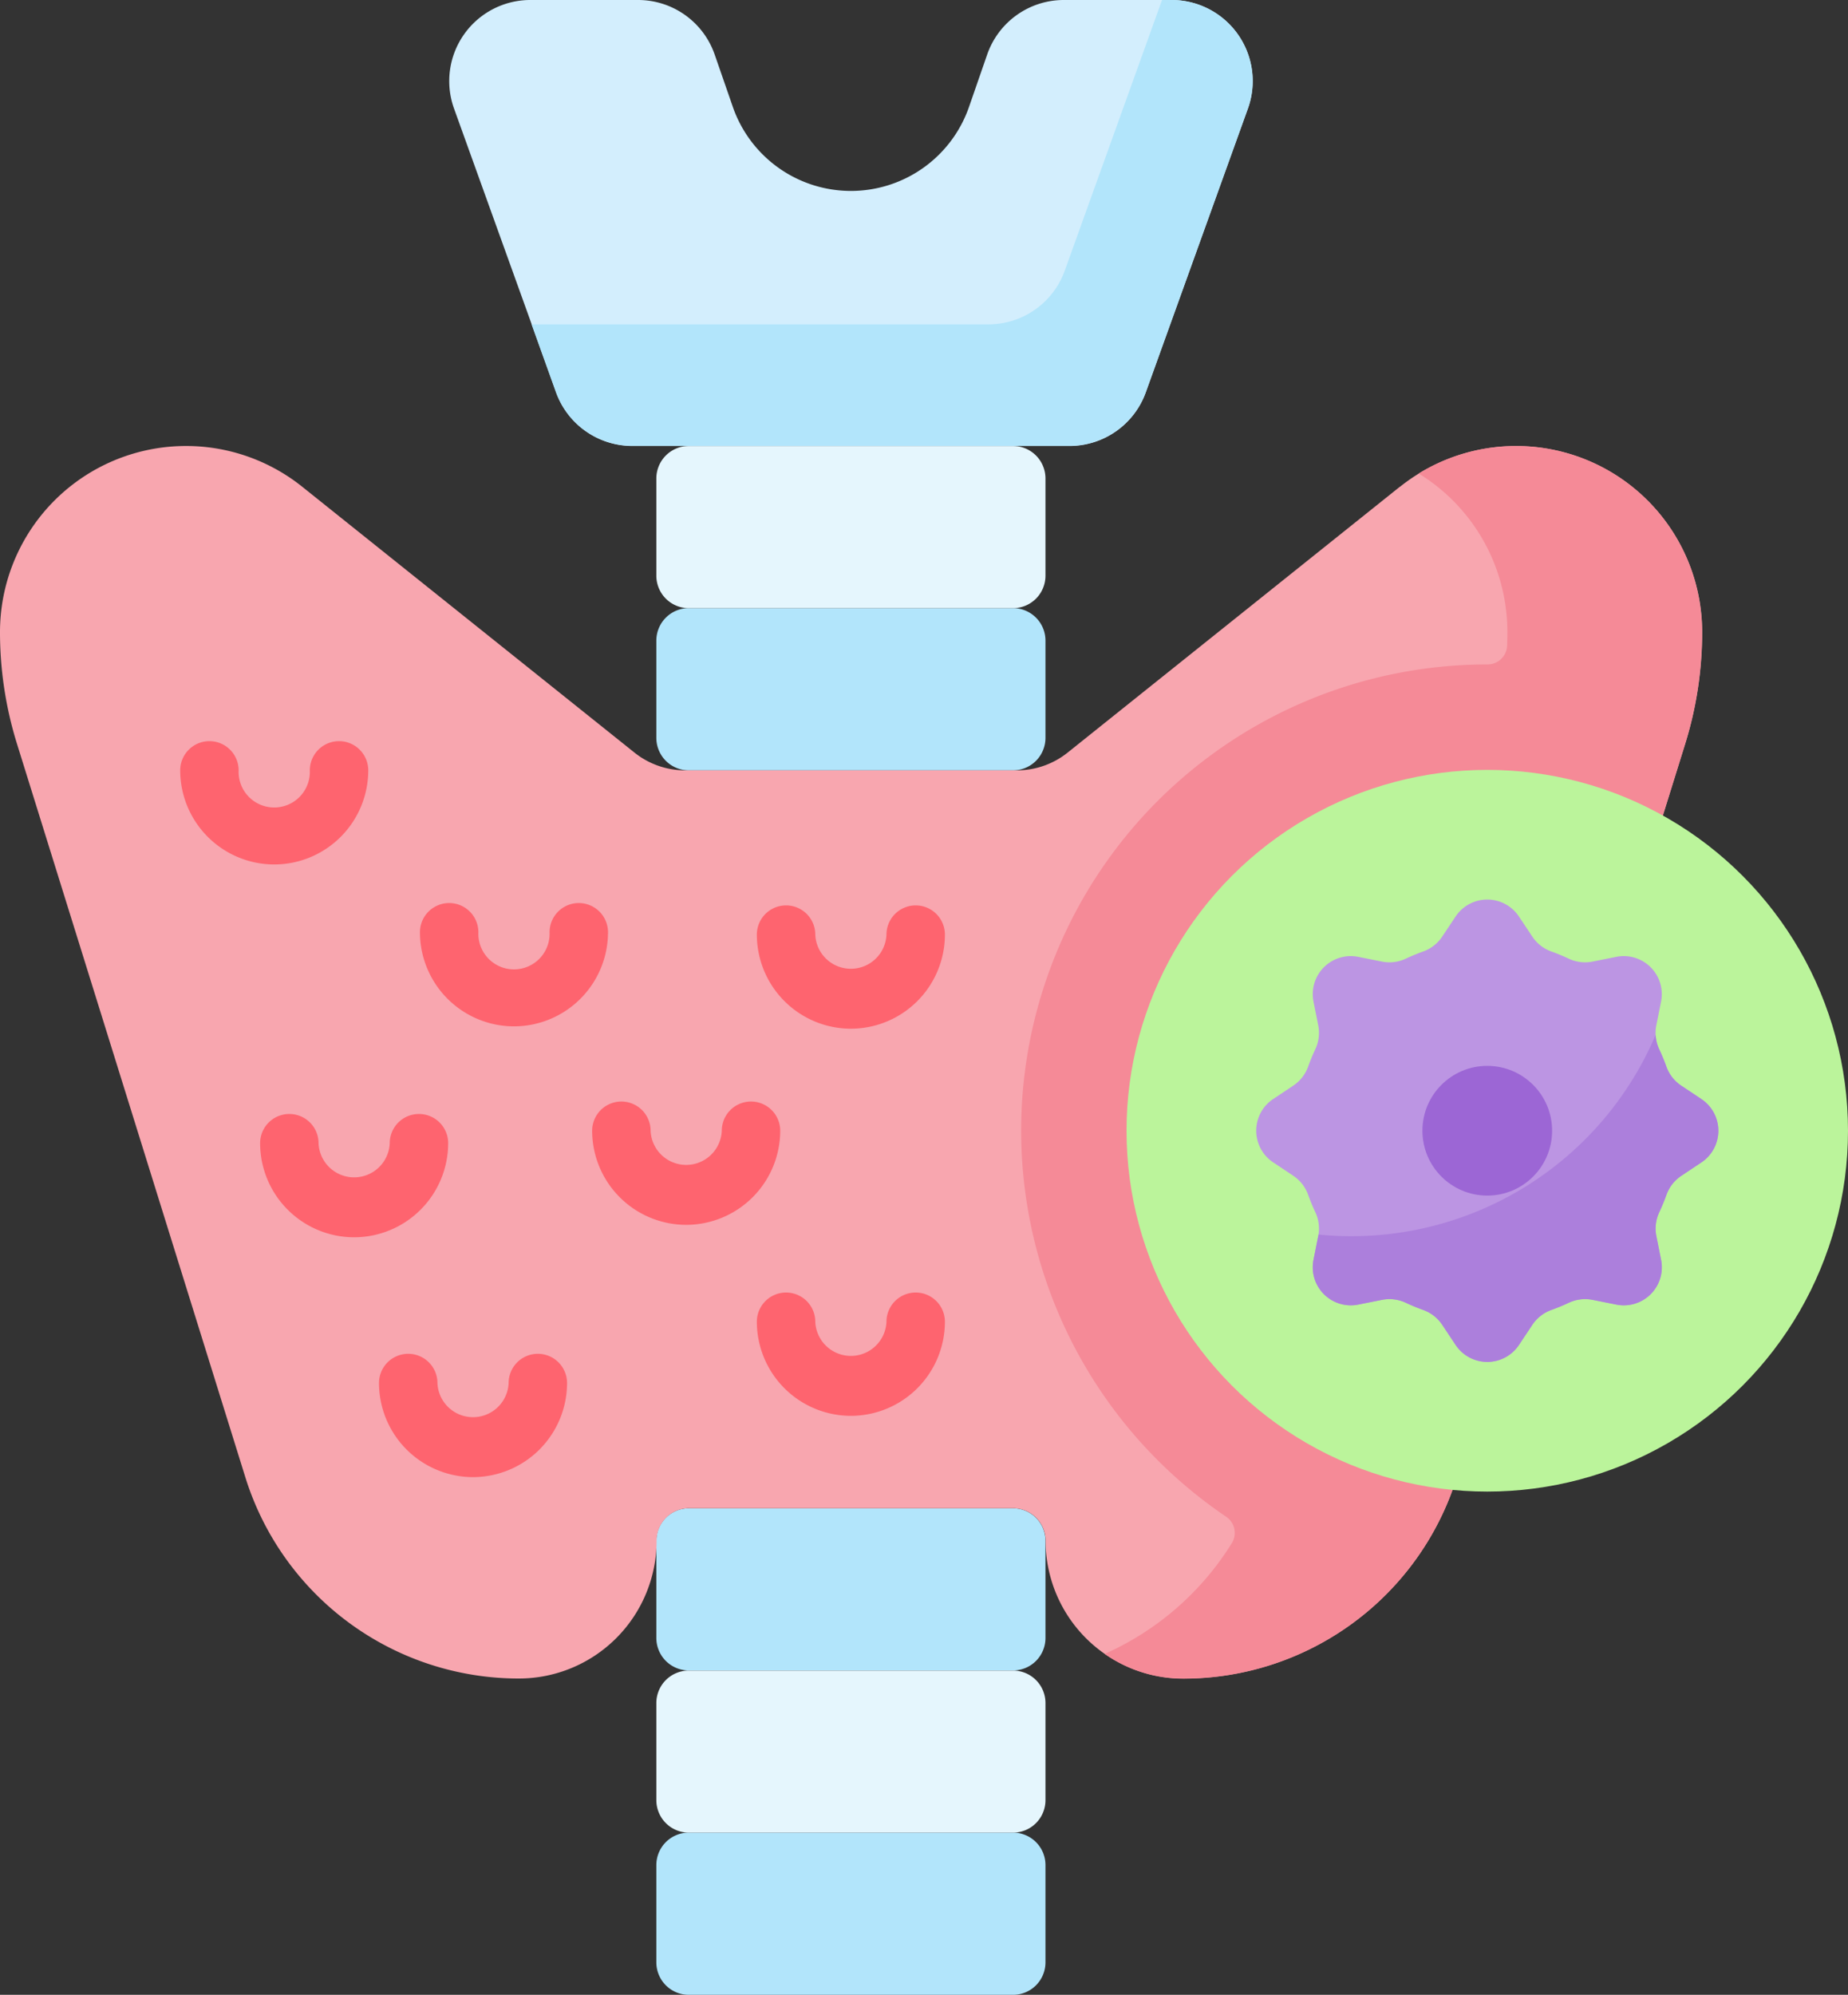 <svg xmlns="http://www.w3.org/2000/svg" width="59.707" height="64.43" viewBox="0 0 59.707 64.43">
  <rect x="0" y="0" width="59.707" height="64.43" fill="#333333" stroke="none"/>
  <g id="thyroid" transform="translate(-18.766)">
    <g id="Group_90" data-name="Group 90" transform="translate(18.766 0)">
      <g id="Group_81" data-name="Group 81" transform="translate(21.206 19.643)">
        <path id="Path_176" data-name="Path 176" d="M198.806,161.336H188.33a1.048,1.048,0,0,1-1.048-1.048v-3.143a1.048,1.048,0,0,1,1.048-1.048h10.476a1.048,1.048,0,0,1,1.048,1.048v3.143A1.048,1.048,0,0,1,198.806,161.336Z" transform="translate(-187.282 -156.098)" fill="#b2e5fb"/>
      </g>
      <g id="Group_82" data-name="Group 82" transform="translate(21.206 48.715)">
        <path id="Path_177" data-name="Path 177" d="M198.806,392.36H188.33a1.048,1.048,0,0,1-1.048-1.048V388.17a1.048,1.048,0,0,1,1.048-1.048h10.476a1.048,1.048,0,0,1,1.048,1.048v3.143A1.047,1.047,0,0,1,198.806,392.36Z" transform="translate(-187.282 -387.122)" fill="#b2e5fb"/>
      </g>
      <g id="Group_83" data-name="Group 83" transform="translate(0 14.405)">
        <path id="Path_178" data-name="Path 178" d="M63.993,115.788l-10.732,8.585a2.619,2.619,0,0,1-1.636.574H40.9a2.619,2.619,0,0,1-1.636-.574l-10.732-8.585a6.011,6.011,0,0,0-9.766,4.694,12.136,12.136,0,0,0,.549,3.61l7.378,23.688a9.253,9.253,0,0,0,8.835,6.5,4.452,4.452,0,0,0,4.452-4.452,1.048,1.048,0,0,1,1.048-1.048H51.5a1.048,1.048,0,0,1,1.048,1.048A4.452,4.452,0,0,0,57,154.281a9.253,9.253,0,0,0,8.835-6.5l7.378-23.688a12.136,12.136,0,0,0,.549-3.61,6.011,6.011,0,0,0-9.765-4.694Z" transform="translate(-18.766 -114.471)" fill="#f8a6af"/>
      </g>
      <g id="Group_84" data-name="Group 84" transform="translate(32.992 14.405)">
        <path id="Path_179" data-name="Path 179" d="M296.93,114.472a6.011,6.011,0,0,0-3.145.889,6.006,6.006,0,0,1,2.865,5.122q0,.22-.009.439a.632.632,0,0,1-.636.606H296a15.055,15.055,0,0,0-8.435,27.528.629.629,0,0,1,.182.853,9.26,9.26,0,0,1-4.108,3.577,4.431,4.431,0,0,0,2.539.8,9.253,9.253,0,0,0,8.835-6.5l7.378-23.688a12.135,12.135,0,0,0,.549-3.61A6.011,6.011,0,0,0,296.93,114.472Z" transform="translate(-280.94 -114.472)" fill="#f58a97"/>
      </g>
      <g id="Group_85" data-name="Group 85" transform="translate(21.206 14.405)">
        <path id="Path_180" data-name="Path 180" d="M198.806,119.71H188.33a1.048,1.048,0,0,1-1.048-1.048V115.52a1.048,1.048,0,0,1,1.048-1.048h10.476a1.048,1.048,0,0,1,1.048,1.048v3.143A1.048,1.048,0,0,1,198.806,119.71Z" transform="translate(-187.282 -114.472)" fill="#e5f6fd"/>
      </g>
      <g id="Group_86" data-name="Group 86" transform="translate(21.206 59.192)">
        <path id="Path_181" data-name="Path 181" d="M198.806,475.612H188.33a1.048,1.048,0,0,1-1.048-1.048v-3.143a1.048,1.048,0,0,1,1.048-1.048h10.476a1.048,1.048,0,0,1,1.048,1.048v3.143A1.047,1.047,0,0,1,198.806,475.612Z" transform="translate(-187.282 -470.374)" fill="#b2e5fb"/>
      </g>
      <g id="Group_87" data-name="Group 87" transform="translate(21.206 53.953)">
        <path id="Path_182" data-name="Path 182" d="M198.806,433.986H188.33a1.048,1.048,0,0,1-1.048-1.048V429.8a1.048,1.048,0,0,1,1.048-1.048h10.476a1.048,1.048,0,0,1,1.048,1.048v3.143A1.047,1.047,0,0,1,198.806,433.986Z" transform="translate(-187.282 -428.748)" fill="#e5f6fd"/>
      </g>
      <g id="Group_88" data-name="Group 88" transform="translate(14.512)">
        <path id="Path_183" data-name="Path 183" d="M143.251,3.449l-.586-1.689A2.619,2.619,0,0,0,140.191,0h-3.482a2.619,2.619,0,0,0-2.465,3.505l3.3,9.167A2.619,2.619,0,0,0,140,14.405H154.13a2.619,2.619,0,0,0,2.465-1.733l3.3-9.167A2.619,2.619,0,0,0,157.426,0h-3.482a2.619,2.619,0,0,0-2.474,1.761l-.586,1.689a4.039,4.039,0,0,1-7.633,0Z" transform="translate(-134.087 0)" fill="#d3eefd"/>
      </g>
      <g id="Group_89" data-name="Group 89" transform="translate(17.175 0)">
        <path id="Path_184" data-name="Path 184" d="M175.923,0h-.307l-3.143,8.743a2.619,2.619,0,0,1-2.465,1.733H155.247l.789,2.2A2.619,2.619,0,0,0,158.5,14.4h14.126a2.619,2.619,0,0,0,2.465-1.733l3.3-9.167A2.619,2.619,0,0,0,175.923,0Z" transform="translate(-155.247)" fill="#b2e5fb"/>
      </g>
    </g>
    <g id="Group_95" data-name="Group 95" transform="translate(55.163 24.866)">
      <g id="Group_91" data-name="Group 91">
        <circle id="Ellipse_25" data-name="Ellipse 25" cx="11.655" cy="11.655" r="11.655" fill="#bbf49b"/>
      </g>
      <g id="Group_92" data-name="Group 92" transform="translate(4.191 4.19)">
        <path id="Path_185" data-name="Path 185" d="M354.378,242.53l-.154-.771a1.245,1.245,0,0,1,.1-.775q.125-.266.225-.545a1.243,1.243,0,0,1,.478-.618l.654-.436a1.229,1.229,0,0,0,0-2.046l-.654-.436a1.242,1.242,0,0,1-.478-.618q-.1-.279-.225-.545a1.245,1.245,0,0,1-.1-.775l.154-.771a1.229,1.229,0,0,0-1.447-1.447l-.771.154a1.244,1.244,0,0,1-.775-.1q-.266-.125-.545-.225a1.243,1.243,0,0,1-.618-.478l-.436-.654a1.229,1.229,0,0,0-2.046,0l-.436.654a1.242,1.242,0,0,1-.618.478q-.279.1-.545.225a1.244,1.244,0,0,1-.775.1l-.771-.154a1.229,1.229,0,0,0-1.446,1.447l.154.771a1.245,1.245,0,0,1-.1.775q-.125.266-.225.545a1.243,1.243,0,0,1-.478.618l-.654.436a1.229,1.229,0,0,0,0,2.046l.654.436a1.242,1.242,0,0,1,.478.618q.1.279.225.545a1.245,1.245,0,0,1,.1.775l-.154.771a1.229,1.229,0,0,0,1.446,1.447l.771-.154a1.244,1.244,0,0,1,.775.1q.266.125.545.225a1.244,1.244,0,0,1,.618.478l.436.654a1.229,1.229,0,0,0,2.046,0l.436-.654a1.242,1.242,0,0,1,.618-.478q.279-.1.545-.225a1.244,1.244,0,0,1,.775-.1l.771.154A1.229,1.229,0,0,0,354.378,242.53Z" transform="translate(-341.299 -230.898)" fill="#bc95e3"/>
      </g>
      <g id="Group_93" data-name="Group 93" transform="translate(6.016 8.56)">
        <path id="Path_186" data-name="Path 186" d="M368.362,267.691l-.655-.436a1.242,1.242,0,0,1-.478-.618q-.1-.279-.225-.545a1.269,1.269,0,0,1-.12-.473,10.675,10.675,0,0,1-9.826,6.5c-.36,0-.715-.018-1.066-.053,0,.015,0,.03-.007.045l-.154.771a1.229,1.229,0,0,0,1.447,1.447l.771-.154a1.244,1.244,0,0,1,.775.1q.266.125.545.225a1.243,1.243,0,0,1,.618.478l.436.655a1.229,1.229,0,0,0,2.046,0l.436-.655a1.242,1.242,0,0,1,.618-.478q.279-.1.545-.225a1.244,1.244,0,0,1,.775-.1l.771.154a1.229,1.229,0,0,0,1.447-1.447l-.154-.771a1.244,1.244,0,0,1,.1-.775q.125-.266.225-.545a1.243,1.243,0,0,1,.478-.618l.654-.436A1.229,1.229,0,0,0,368.362,267.691Z" transform="translate(-355.806 -265.618)" fill="#ac7fdc"/>
      </g>
      <g id="Group_94" data-name="Group 94" transform="translate(9.56 9.56)">
        <circle id="Ellipse_26" data-name="Ellipse 26" cx="2.095" cy="2.095" r="2.095" fill="#9c66d5"/>
      </g>
    </g>
    <g id="Group_96" data-name="Group 96" transform="translate(24.588 23.938)">
      <path id="Path_187" data-name="Path 187" d="M68.071,194.207a3.043,3.043,0,0,1-3.039-3.039.944.944,0,1,1,1.888,0,1.151,1.151,0,1,0,2.3,0,.944.944,0,1,1,1.888,0A3.042,3.042,0,0,1,68.071,194.207Z" transform="translate(-65.032 -190.224)" fill="#fe646f"/>
    </g>
    <g id="Group_97" data-name="Group 97" transform="translate(32.334 29.167)">
      <path id="Path_188" data-name="Path 188" d="M129.627,235.765a3.043,3.043,0,0,1-3.039-3.039.944.944,0,1,1,1.888,0,1.151,1.151,0,1,0,2.3,0,.944.944,0,0,1,1.888,0A3.043,3.043,0,0,1,129.627,235.765Z" transform="translate(-126.588 -231.782)" fill="#fe646f"/>
    </g>
    <g id="Group_98" data-name="Group 98" transform="translate(31.009 43.726)">
      <path id="Path_189" data-name="Path 189" d="M119.1,351.46a3.043,3.043,0,0,1-3.039-3.039.944.944,0,1,1,1.888,0,1.151,1.151,0,0,0,2.3,0,.944.944,0,1,1,1.888,0A3.043,3.043,0,0,1,119.1,351.46Z" transform="translate(-116.059 -347.477)" fill="#fe646f"/>
    </g>
    <g id="Group_99" data-name="Group 99" transform="translate(43.219 41.747)">
      <path id="Path_190" data-name="Path 190" d="M216.123,335.735a3.043,3.043,0,0,1-3.039-3.039.944.944,0,1,1,1.888,0,1.151,1.151,0,0,0,2.3,0,.944.944,0,0,1,1.888,0A3.043,3.043,0,0,1,216.123,335.735Z" transform="translate(-213.084 -331.752)" fill="#fe646f"/>
    </g>
    <g id="Group_100" data-name="Group 100" transform="translate(43.219 29.248)">
      <path id="Path_191" data-name="Path 191" d="M216.123,236.4a3.043,3.043,0,0,1-3.039-3.039.944.944,0,1,1,1.888,0,1.151,1.151,0,0,0,2.3,0,.944.944,0,0,1,1.888,0A3.043,3.043,0,0,1,216.123,236.4Z" transform="translate(-213.084 -232.422)" fill="#fe646f"/>
    </g>
    <g id="Group_101" data-name="Group 101" transform="translate(37.898 35.577)">
      <path id="Path_192" data-name="Path 192" d="M173.837,286.7a3.043,3.043,0,0,1-3.039-3.039.944.944,0,1,1,1.888,0,1.151,1.151,0,0,0,2.3,0,.944.944,0,0,1,1.888,0A3.043,3.043,0,0,1,173.837,286.7Z" transform="translate(-170.798 -282.716)" fill="#fe646f"/>
    </g>
    <g id="Group_102" data-name="Group 102" transform="translate(27.17 35.98)">
      <path id="Path_193" data-name="Path 193" d="M88.587,289.9a3.043,3.043,0,0,1-3.039-3.039.944.944,0,0,1,1.888,0,1.151,1.151,0,0,0,2.3,0,.944.944,0,0,1,1.888,0A3.043,3.043,0,0,1,88.587,289.9Z" transform="translate(-85.548 -285.917)" fill="#fe646f"/>
    </g>
  </g>
</svg>
